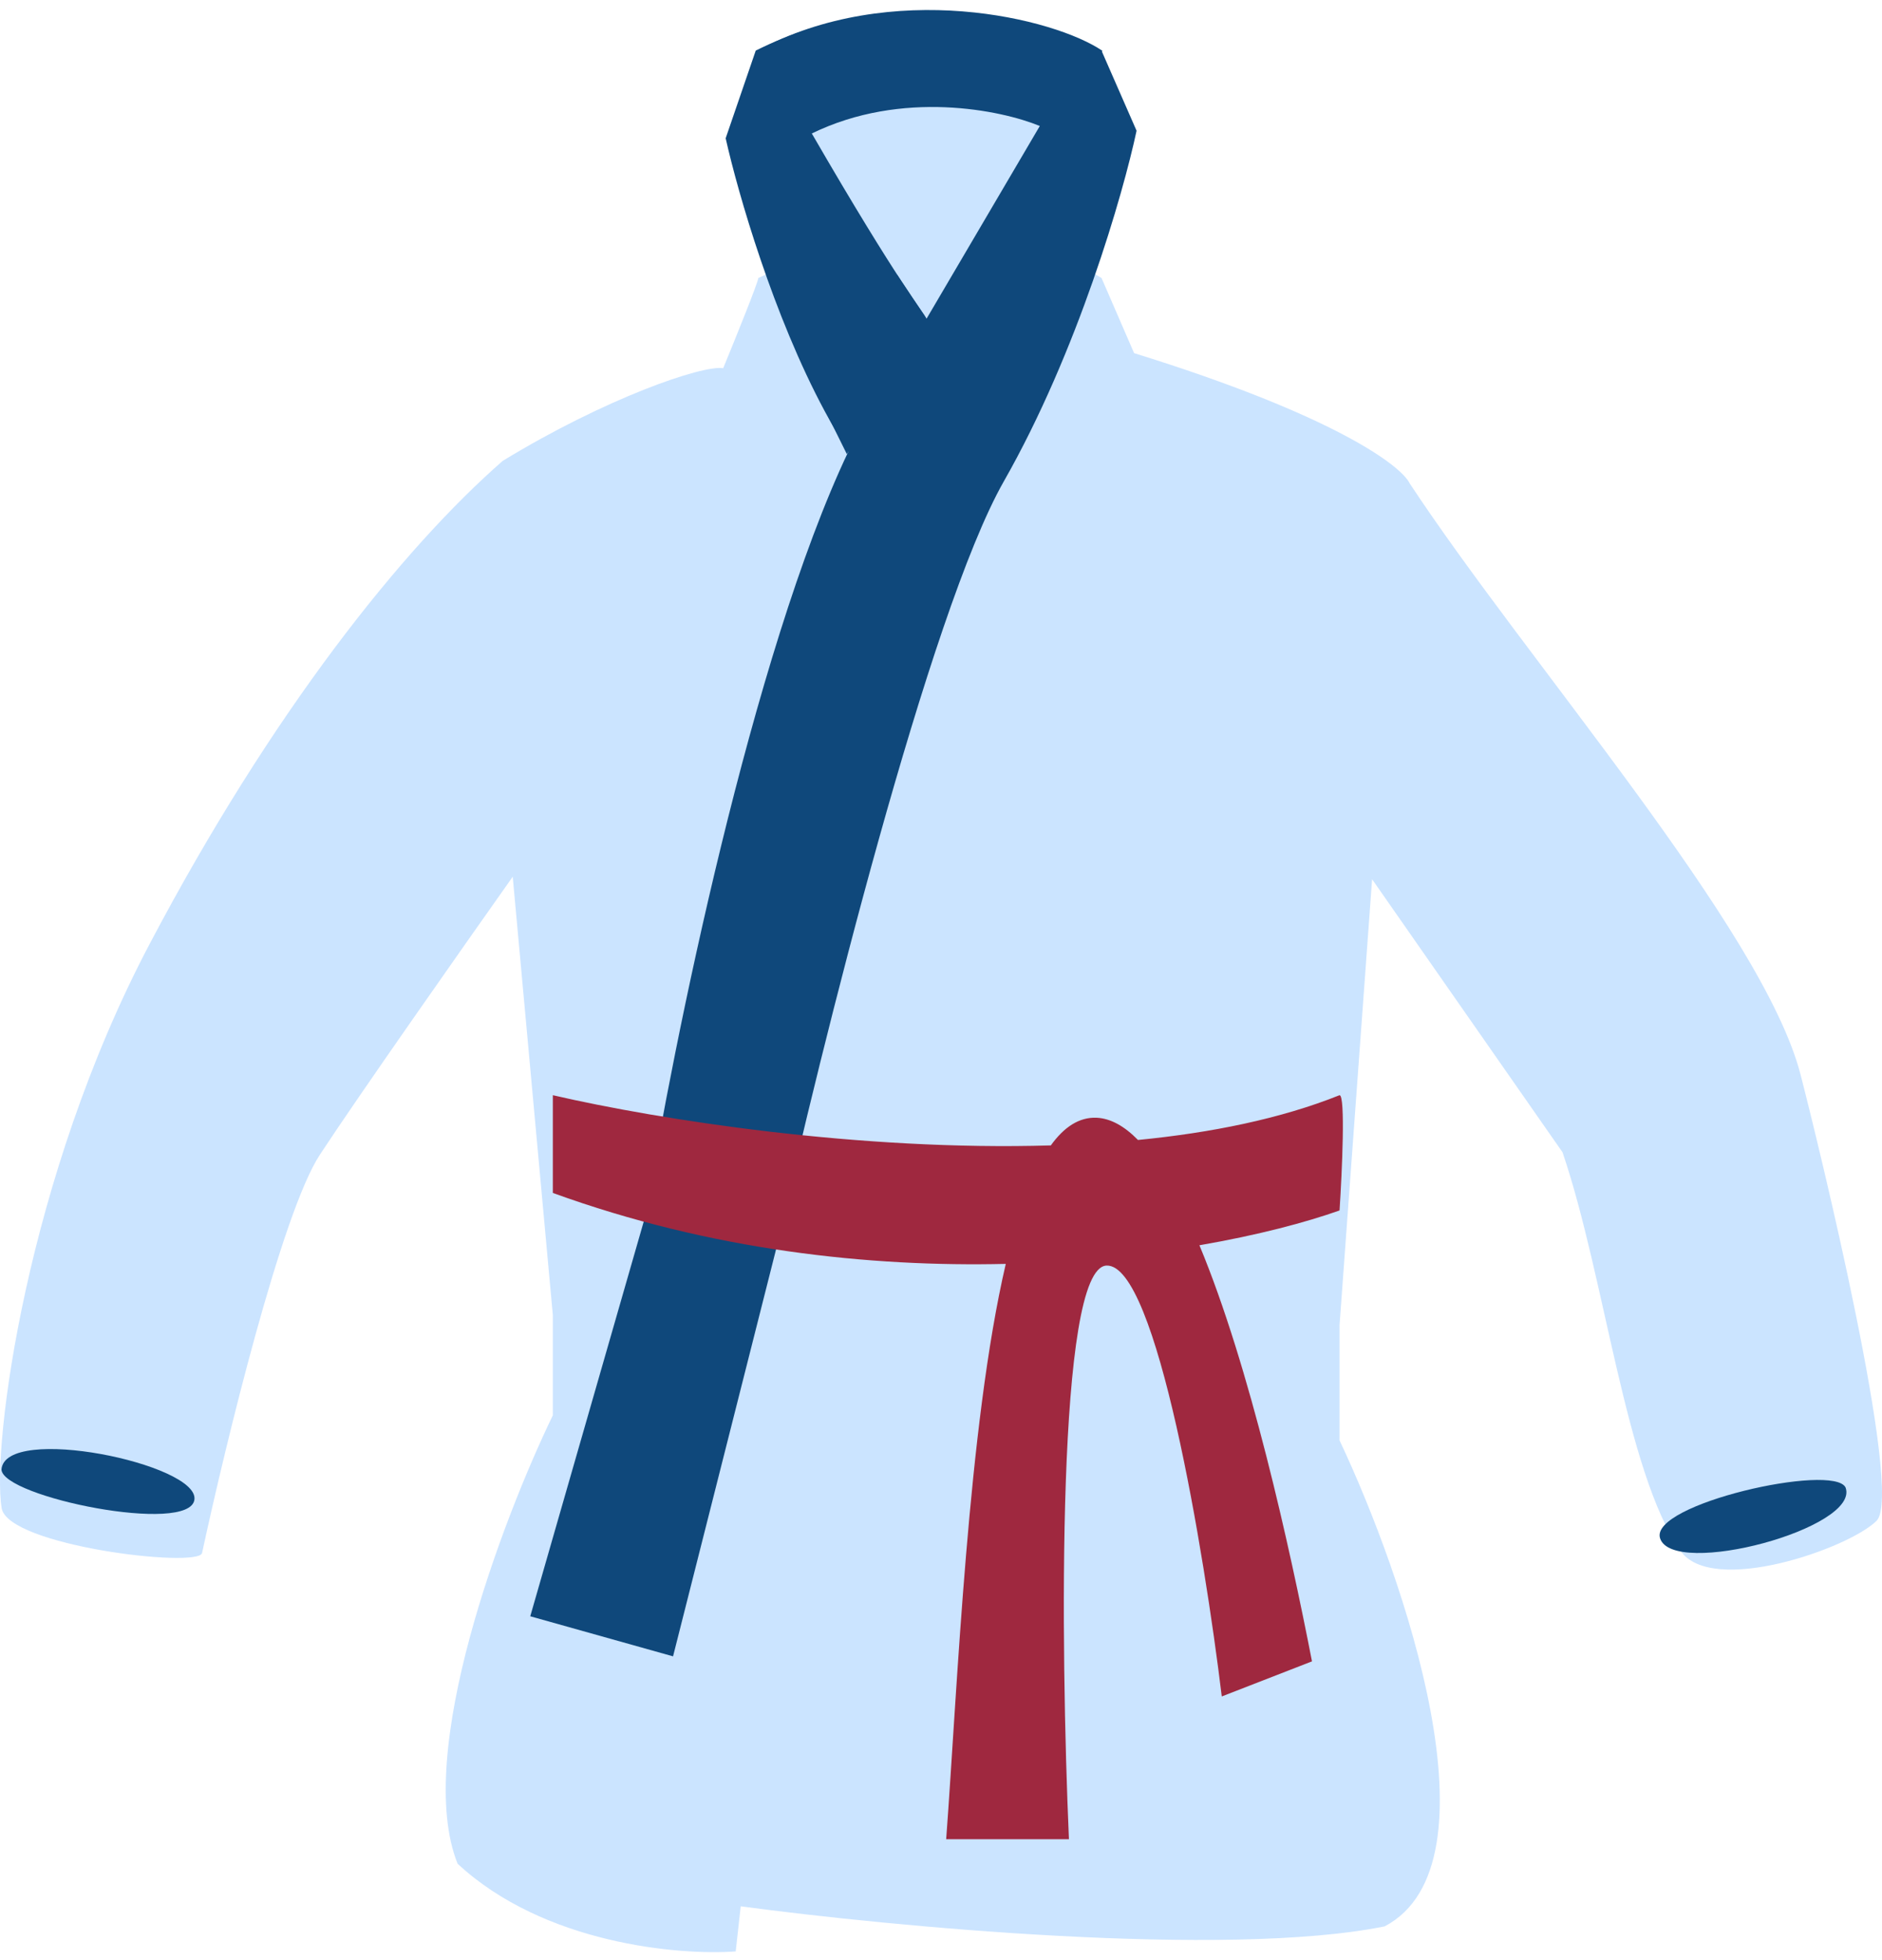 <svg width="48" height="50" viewBox="0 0 48 50" fill="none" xmlns="http://www.w3.org/2000/svg">
<g opacity="0.94">
<path d="M12.822 11.756C15.441 10.159 17.912 9.307 18.445 9.392C18.743 8.668 19.34 7.194 19.34 7.091C23.327 5.251 26.837 6.325 28.094 7.091L28.925 9.008C34.037 10.593 35.741 11.884 35.954 12.331C38.957 16.89 44.964 23.706 45.923 27.412C46.369 29.139 48.565 38.09 47.862 38.793C47.159 39.496 43.66 40.725 42.855 39.553C41.45 37.509 40.938 32.588 39.852 29.393L34.995 22.428L34.165 33.802V36.742C35.805 40.214 38.331 47.554 35.315 49.139C31.276 49.957 22.684 49.139 18.892 48.627L18.764 49.778C17.316 49.884 13.87 49.586 11.671 47.541C10.547 44.73 12.822 38.744 14.1 36.103V33.547L13.077 22.364C11.842 24.111 9.128 27.974 8.157 29.457C7.185 30.939 5.75 36.848 5.153 39.617C5.048 40.007 0.192 39.432 0.041 38.467C-0.214 36.87 0.68 30.032 3.811 24.089C6.943 18.146 10.265 13.993 12.822 11.756Z" fill="#C8E2FF"/>
<path d="M17.166 42.251L13.524 41.229L16.463 31.005C17.166 26.659 19.186 16.678 21.639 11.515C21.43 11.194 21.228 10.85 21.036 10.492C19.726 8.056 18.824 4.938 18.508 3.527L19.275 1.29C23.007 -0.55 26.709 0.524 28.093 1.29L28.988 3.335C28.647 4.933 27.493 8.959 25.601 12.281C23.71 15.604 20.936 26.744 19.786 31.899L17.166 42.251Z" fill="#003D73"/>
<path d="M20.704 3.405L19.298 1.297C22.749 -0.557 26.903 0.466 28.117 1.297C27.883 1.574 27.197 2.396 26.583 3.214C23.963 2.255 21.62 2.937 20.704 3.405Z" fill="#003D73"/>
<path d="M14.1 27.937C16.833 28.569 21.941 29.364 26.801 29.218C27.138 28.749 27.524 28.494 27.966 28.512C28.329 28.528 28.682 28.73 29.024 29.079C30.895 28.896 32.663 28.538 34.165 27.937C34.318 27.937 34.229 29.897 34.165 30.877C33.317 31.178 32.092 31.506 30.591 31.765C31.879 34.857 32.893 39.456 33.462 42.379L31.161 43.274C30.714 39.589 29.5 32.232 28.222 32.283C26.944 32.334 27.05 42.06 27.263 46.916H24.132C24.422 43.023 24.685 36.39 25.652 32.24C22.185 32.322 18.14 31.899 14.1 30.43V27.937Z" fill="#991B33"/>
<path d="M26.52 3.214L23.63 8.132C23.545 7.941 22.954 7.291 20.705 3.405C23.005 2.281 25.54 2.809 26.52 3.214Z" fill="#C8E2FF"/>
<path d="M21.004 10.383L22.88 7.007L23.63 8.132L21.599 11.585L21.004 10.383Z" fill="#003D73"/>
<path d="M0.038 37.484C0.055 38.188 4.848 39.159 4.959 38.251C5.069 37.342 0.126 36.321 0.038 37.484Z" fill="#003D73"/>
<path d="M47.071 37.944C46.762 37.311 42.06 38.368 42.34 39.239C42.667 40.262 47.452 38.984 47.071 37.944Z" fill="#003D73"/>
</g>
</svg>
